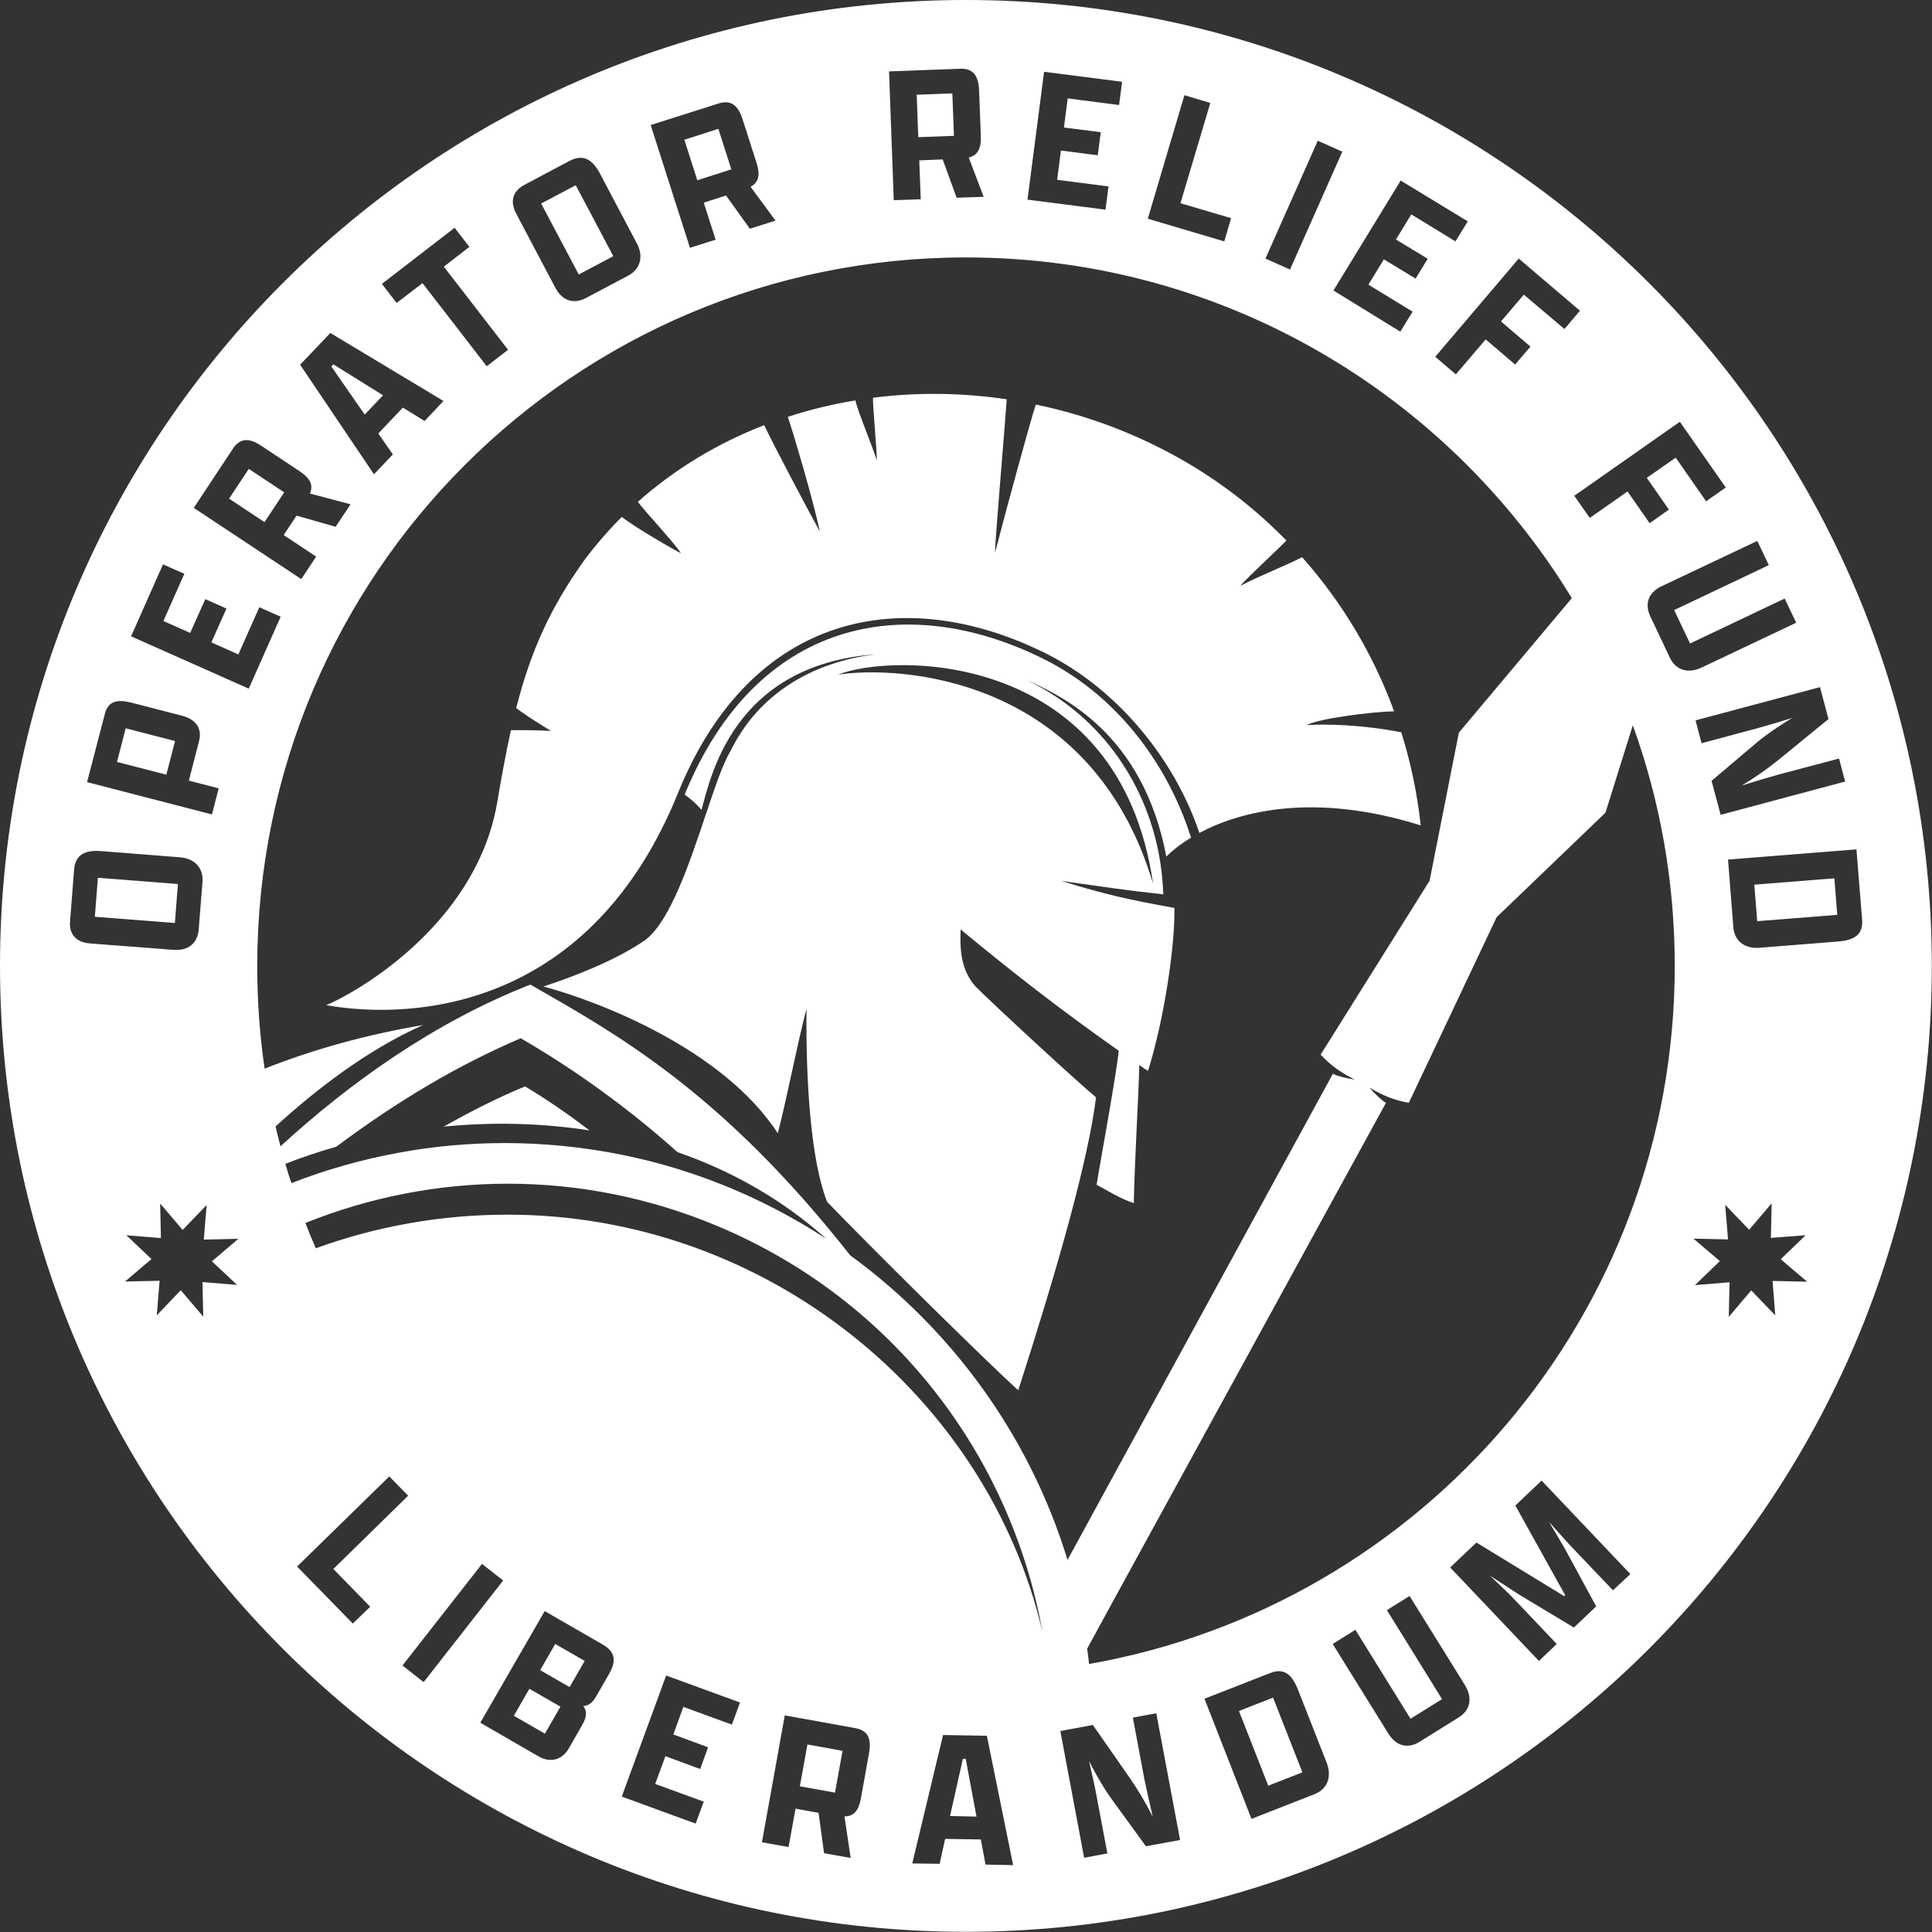 <?xml version="1.0" encoding="utf-8"?>
<!-- Generator: Adobe Illustrator 28.0.0, SVG Export Plug-In . SVG Version: 6.00 Build 0)  -->
<svg version="1.1" id="logo" xmlns="http://www.w3.org/2000/svg" xmlns:xlink="http://www.w3.org/1999/xlink" x="0px" y="0px"
	 viewBox="0 0 1022.9 1022.9" style="enable-background:new 0 0 1022.9 1022.9;" xml:space="preserve">
<rect x="0" y="0" width="1022.9" height="1022.9" fill="#333333" stroke="none"/>
<style type="text/css">
	.st0{fill:#FFFFFF;}
</style>
<g>
	
		<rect x="68.2" y="384.6" transform="matrix(0.25 -0.968 0.968 0.25 -327.404 373.277)" class="st0" width="18.4" height="27"/>
	
		<rect x="290.2" y="873" transform="matrix(0.499 -0.866 0.866 0.499 -614.84 699.941)" class="st0" width="16" height="18"/>
	
		<rect x="126.4" y="251.2" transform="matrix(0.552 -0.834 0.834 0.552 -157.994 230.77)" class="st0" width="18.9" height="22.5"/>
	
		<rect x="365.1" y="70.7" transform="matrix(0.953 -0.305 0.305 0.953 -7.175 117.959)" class="st0" width="18.9" height="22.5"/>
	
		<rect x="295.2" y="100.5" transform="matrix(0.884 -0.468 0.468 0.884 -21.468 157.064)" class="st0" width="20.7" height="42.5"/>
	
		<rect x="485.9" y="49.8" transform="matrix(0.999 -3.729137e-02 3.729137e-02 0.999 -1.932 18.514)" class="st0" width="18.9" height="22.5"/>
	
		<rect x="423.5" y="926.6" transform="matrix(0.178 -0.984 0.984 0.178 -563.672 1197.539)" class="st0" width="22.5" height="18.9"/>
	<polygon class="st0" points="176.5,192.9 175.4,194 193.1,219.5 202.8,209.3 	"/>
	
		<rect x="61.9" y="455.5" transform="matrix(7.764034e-02 -0.997 0.997 7.764034e-02 -408.721 511.733)" class="st0" width="20.7" height="42.5"/>
	
		<rect x="276.6" y="896.7" transform="matrix(0.499 -0.866 0.866 0.499 -642.524 700.492)" class="st0" width="16.5" height="19"/>
	
		<rect x="662.8" y="901.3" transform="matrix(0.931 -0.365 0.365 0.931 -290.077 308.689)" class="st0" width="19.4" height="42.5"/>
	
		<rect x="929.4" y="466.6" transform="matrix(0.997 -7.917577e-02 7.917577e-02 0.997 -34.727 76.768)" class="st0" width="42.5" height="19.4"/>
	<polygon class="st0" points="509.8,931.2 503,961.5 517,961.8 511.3,931.2 	"/>
	<path class="st0" d="M359.4,418.8c38.6-93.9,118.3-110.1,193.2-73.4c6.5,3.2,12.7,6.8,18.6,10.9c30.2,20.8,53,52.5,63.8,84.7
		c22.2-11.8,61.3-21.5,117.2-4c-1.8-16.8-5.3-33.3-10.3-49.3c-20.1-3.9-39.3-4.5-50.1-3.8c6.2-3.4,33.7-7,46.3-7.3
		c-10.9-29.8-27.3-57.5-48.7-81.6c-6.8,3.7-22.8,9.9-32.7,15.2c2.5-3.3,21.6-21,24.4-24c-19.7-20.2-43.1-37.4-69.9-50.5
		c-20.2-9.9-41.4-17.1-62.8-21.5c-3.3,10.2-15.3,54.2-21.6,78.5c0-6.3,5.4-68.8,6.2-81.3c-23.7-3.5-47.6-3.8-70.8-0.8
		c-0.2,4.4,2.2,28.7,2,33.1c-1.6-5.7-10.1-25.9-11.3-31.7c-12.2,2-24.2,4.9-35.8,8.7c1.8,4.9,13.7,44.6,16.9,60.6
		c-6.9-12.5-24.6-46-29.4-56.2c-24.5,9.5-47.2,23.1-66.9,40.6c2.9,4.1,20.3,22.8,22.8,27.2c-4.5-2.2-24.7-14-31.3-19.2
		c-7,7-13.6,14.6-19.7,22.7c-19,26.5-28.9,49.9-36.2,78.5c6.2,4.6,11,7.5,18.4,12.1c-4.5-0.3-13.3-0.5-21.2-0.4
		c-2.6,11.9-5,24.8-7.4,39.1c-11.8,65.7-77.3,101.2-90.4,106.5C218.9,540.3,313.1,534.6,359.4,418.8z"/>
	<path class="st0" d="M617.5,453.5c2.9-2.9,7.3-6.5,13.1-10c-10.3-32.6-31.1-64-61.2-84.7c-5.6-3.8-11.4-7.3-17.6-10.3
		c-73.3-36-151.4-20.1-189.2,71.9l-0.2,0.2c3,2.1,6.6,5.2,9,8.2c4.7-16.3,16.1-76.8,92.4-82.4v0c-32.5,3.9-61.9,20.1-77.1,51.4
		c-4,6.5-8.3,19.4-13.2,34c-8.5,25.3-18.6,55.5-31.5,65.6c-15.4,11-39.5,20.1-54.3,24.9c29.9,8,95.2,33.3,124.1,77.7
		c5.2-20,9.9-45.6,15.2-65.9c-0.4,40.5,2.5,80.8,10.9,102.2c29,30,84.9,85,101.2,99.8c20.5-63.6,36.9-120.9,41.2-155.1
		c-10.7-8.9-53.9-48.8-63.7-58.6c-7.4-8.3-8.5-18.2-8-30.3c26.9,22.2,52,41.9,83.7,64.2c-1.1,12.1-10.5,62.9-11.7,71
		c4.2,2.1,12.4,7.4,19.7,9.7c0.2-17.7,2.7-60.5,2.9-73.1c1.5,1.1,3,2.1,4.6,3.1c8.5-26.9,14.4-66.5,14-86.3
		c-24.4-4.4-36.2-7-59.9-14.3c22.9,3.2,35,5.1,54,7.1c-0.2-5.5-0.7-11-1.5-16.4c-6.2-40.8-30.8-77.4-69.5-96.4c-0.6-0.3-1.3-0.7-2-1
		v0C561.5,368.2,605,387.5,617.5,453.5z M610.5,467.9c-32.8-110.2-134.8-115.7-166.8-110.7C472.6,345.6,592.6,343.9,610.5,467.9z"/>
	<path class="st0" d="M278,575.2c-13.7,5.6-28.2,12.9-43.1,21.3c25.2-2.5,51.4-2,77.2,2C300.6,589.7,289.2,581.9,278,575.2z"/>
	<path class="st0" d="M511.4,0C229,0,0,229,0,511.4s229,511.4,511.4,511.4s511.4-229,511.4-511.4S793.9,0,511.4,0z M968.1,380.7
		l-26.2,21.4c-6,4.9-13.1,9.8-19.7,13.8c7.4-2.3,15-4.6,19.4-5.8l32.1-8.5l3.2,12.2L911,431.4l-4.8-18l24.1-20.4
		c5.1-4.3,11.9-8.8,18.6-12.9c-7.2,2.3-14.3,4.3-18.2,5.4l-29.8,8l-3.2-12.1l65.9-17.6L968.1,380.7z M889.4,223.3l24.3,34.8
		l-10.4,7.3l-16.1-23.1L871.9,253l11.7,16.8l-10.2,7.2l-11.7-16.8l-20,14l-8.2-11.7L889.4,223.3z M836.5,164.5l-8.2,9.7L806.8,156
		l-12.1,14.2l15.6,13.3l-8.1,9.5l-15.6-13.3l-15.8,18.5l-10.9-9.3l44.2-52L836.5,164.5z M777.1,117.2l-6.5,10.6l-23.4-14.3
		l-8.1,13.3l16.8,10.2l-6.4,10.5l-16.8-10.2l-8.2,13.4l23.4,14.3l-6.5,10.6L706,153.8l35.6-58.2L777.1,117.2z M697.7,74.5l13,5.8
		L683,142.7l-13-5.8L697.7,74.5z M627.1,50.4l13.7,4.1L625,107.6l26.8,7.9l-3.6,12.3l-40.5-12L627.1,50.4z M552.8,38l41.3,5.3
		l-1.6,12.3l-27.2-3.5l-2,15.4l19.5,2.5l-1.6,12.2l-19.5-2.5l-2,15.5l27.2,3.5l-1.6,12.3l-41.3-5.3L552.8,38z M508.3,36.4
		c6.9-0.3,9.8,3.6,10.1,11.6l0.9,24.2c0.2,6.5-1.6,10-6.4,11.2l7.9,20.8l-14.3,0.5l-7.4-20.3l-12.4,0.5l0.8,20.6l-14.3,0.5
		l-2.5-68.2L508.3,36.4z M380.4,54.8c6.6-2.1,10.4,0.9,12.8,8.5l7.4,23.1c2,6.2,1.1,10.1-3.2,12.5l13.2,17.9l-13.6,4.3l-12.6-17.6
		l-11.8,3.8l6.3,19.6l-13.6,4.3l-20.8-65L380.4,54.8z M277.6,97.9l23.9-12.7c7.2-3.8,12.1-0.9,16.1,6.6l19.6,37.1
		c3.5,6.6,2.2,13.4-4.7,17.1l-22.3,11.8c-5.8,3.1-12.2,2.1-16.2-5.5l-20.7-39.2C269.8,106.5,271.6,101.1,277.6,97.9z M240.7,120.6
		l7.8,10.1l-13.5,10.5l34,44l-11.3,8.7l-34-44L210,160.4l-7.8-10.1L240.7,120.6z M174.9,176.3l59.9,36l-10,10.6l-11.5-7.1l-13,13.7
		l7.7,11.1l-10,10.5l-39.1-58L174.9,176.3z M123.3,237.6c3.8-5.8,8.7-5.9,15.3-1.4l20.2,13.4c5.4,3.6,7.2,7.2,5.3,11.7l21.5,5.7
		l-7.9,11.9L157,273l-6.8,10.3l17.2,11.4l-7.9,11.9l-56.9-37.7L123.3,237.6z M55.5,378c1.8-6.9,6.6-7.9,14.4-5.9l26.7,6.9
		c6.2,1.6,10.7,6,8.8,13.3l-5.4,21l15.8,4.1l-3.6,13.8l-66.1-17.1L55.5,378z M37.1,487.7l2.1-27c0.6-8.2,5.7-10.7,14.2-10.1
		l41.9,3.3c7.4,0.6,12.5,5.3,11.9,13.1l-2,25.1c-0.5,6.6-4.8,11.4-13.3,10.8l-44.2-3.4C40.1,498.9,36.5,494.5,37.1,487.7z
		 M125.5,680.3l-18.3-1.5l0.4,18.3l-11.9-14L83,696.4l1.5-18.3l-18.3,0.4l14-11.9L66.9,654l18.3,1.5l-0.4-18.3l11.9,14l12.7-13.2
		l-1.5,18.3l18.3-0.4l-14,11.9L125.5,680.3z M69.4,336.9l16.9-38.1l11.3,5l-11.1,25l14.2,6.3l8-17.9l11.2,5l-8,17.9l14.3,6.4
		l11.1-25l11.3,5l-16.9,38.1L69.4,336.9z M148.5,606.9c-0.9-3.5-1.8-7-2.6-10.5c20.8-19,48.3-40.5,78.1-53.7
		c-29.5,5-57.6,12.7-83.9,23.1c0,0,0,0,0,0c-2.6-17.7-3.9-35.8-3.9-54.3c0-207.2,168-375.2,375.2-375.2
		c135.9,0,254.9,72.3,320.8,180.4c0,0,0,0,0,0l-59.8,71.2l-15.5,78.4l-57.7,92.1c5.2,5.4,10.1,9.2,18.1,13.2c-5-0.8-9-1.8-11.6-3.1
		c-62,113.6-119.6,219-140.5,257.4c-20-65.5-61-121.9-115.1-161.3c-68.3-86.9-124.6-117.7-169.3-143.3
		C230.2,541.1,185.4,573.1,148.5,606.9z M151.1,616.2c8.6-3.4,17.6-6.4,27-9.1c32.9-24.6,64.9-43.4,97.6-57.4
		c30.8,17.9,58.1,38.1,83,60.3c28.2,9.8,55.1,24.7,78.8,45.9l0,0c-19.8-12.9-41.1-23.7-63.6-31.9c-14.7-5.4-30-9.7-45.7-12.8
		c-19.7-3.9-40.1-6-60.9-6c-19,0-37.6,1.7-55.6,5c-19.8,3.6-39,9-57.4,16.2C153.1,623.1,152.1,619.6,151.1,616.2z M186.8,859.6
		l-29.5-30.2l48.8-47.7l10,10.2l-39.6,38.8l19.5,20L186.8,859.6z M213.1,881.8l42.1-53.8l11.2,8.8l-42.1,53.8L213.1,881.8z
		 M322.4,886.4l-6.8,11.8c-1.8,3.2-4.1,5-6.8,5.1c2.2,2.7,1.8,5.9-0.5,9.9l-7.2,12.6c-2.9,5.1-8.9,8.2-16,4.1l-30.8-17.8l34.1-59.1
		l30.9,17.8C326.1,874.8,326.2,879.8,322.4,886.4z M387.5,913.1l-25.7-9.4l-5.3,14.6l18.4,6.8l-4.2,11.5l-18.4-6.8l-5.4,14.7
		l25.7,9.4l-4.3,11.6l-39.1-14.3l23.5-64.1l39.1,14.3L387.5,913.1z M460.1,928.3l-4.3,23.9c-1.2,6.4-3.7,9.5-8.7,9.5l3.3,22
		l-14.1-2.5l-2.9-21.4l-12.2-2.2l-3.7,20.3l-14.1-2.5l12.1-67.2l37,6.7C459.5,916,461.5,920.4,460.1,928.3z M521.8,987.2l-2.5-13.3
		l-18.9-0.3l-2.9,13.2l-14.5-0.2l16.3-68l23.2,0.4l13.9,68.5L521.8,987.2z M268.8,643.1c-35.7,0-69.9,6.3-101.6,17.8
		c-1.9-4.4-3.8-8.9-5.5-13.4c67.7-27.2,145.7-28.8,218.3,1.7c93.4,39.2,155.3,121.9,171.9,214.7
		C522.9,739.2,405.7,643.1,268.8,643.1z M606.7,977.5l-18.6-25.6c-3.9-5.4-7.9-12.5-11.5-19.5c1.7,7.4,3.3,14.6,4,18.6l5.7,30.3
		l-12.3,2.3l-12.6-67.1l17.2-3.2l19.4,27.8c4.4,6.3,8.8,13.8,12.3,20.7c-1.7-7.6-3.5-15.3-4.4-19.8l-6.1-32.6l12.4-2.3l12.6,67.1
		L606.7,977.5z M695.8,950l-33.2,13l-24.9-63.6l34.8-13.6c7.7-3,11.7,1.1,14.8,9l15.2,38.7C704.8,939.6,703.8,946.9,695.8,950z
		 M772.3,909.3l-20.7,12.9c-5.6,3.5-12,2.9-16.5-4.3l-29.5-47.5l12-7.5l29.2,47.1l16.7-10.4l-29.2-47.1l12-7.5l29.2,47
		C779.5,898.4,779,905.1,772.3,909.3z M854,842l-22.6-23.7c-2.2-2.4-6.7-7.4-11.3-12.6c3.3,5.6,6.6,11,8.5,14.4l16.5,30.4
		l-11.8,11.2l-29.6-17.8c-3.5-2.3-9.1-6-14.9-9.7c5.2,4.9,10.4,9.8,12.8,12.4l22.6,23.8l-9.4,9l-47-49.5l13.9-13.2l46.5,28.4
		l0.5-0.5l-26.4-47.5l13.9-13.2l47,49.5L854,842z M576.6,881c-0.3-2.7-0.6-5.4-1-8.1l13.3-24.4c26.1-47.7,86.1-157.3,144.9-264.6
		c-2.4-1.4-5.4-4.3-8.8-8.1c7.7,4.6,13.5,6.7,20.9,8.1l46.5-98.3l57.6-55.3l14.5-46.3c14.4,39.8,22.2,82.7,22.2,127.4
		C886.7,696.4,752.8,850.1,576.6,881z M884.1,348.2l-10.4-22c-2.8-6-1.5-12.3,6.2-15.9l50.5-23.9l6.1,12.8l-50.1,23.8l8.4,17.7
		l50.1-23.8l6.1,12.8l-50,23.7C894.2,356.6,887.5,355.3,884.1,348.2z M939.9,696.4l-12.7-13.2l-11.9,14l0.4-18.3l-18.3,1.5
		l13.2-12.7l-14-11.9l18.3,0.4l-1.5-18.3l12.7,13.2l11.9-14l-0.4,18.3L956,654l-13.2,12.7l14,11.9l-18.3-0.4L939.9,696.4z
		 M973,498.5l-41.5,3.3c-6.5,0.5-13.2-2.5-13.8-11.1l-2.8-35.6l68-5.4l3,37.3C986.5,495.2,981.4,497.8,973,498.5z"/>
</g>
</svg>
